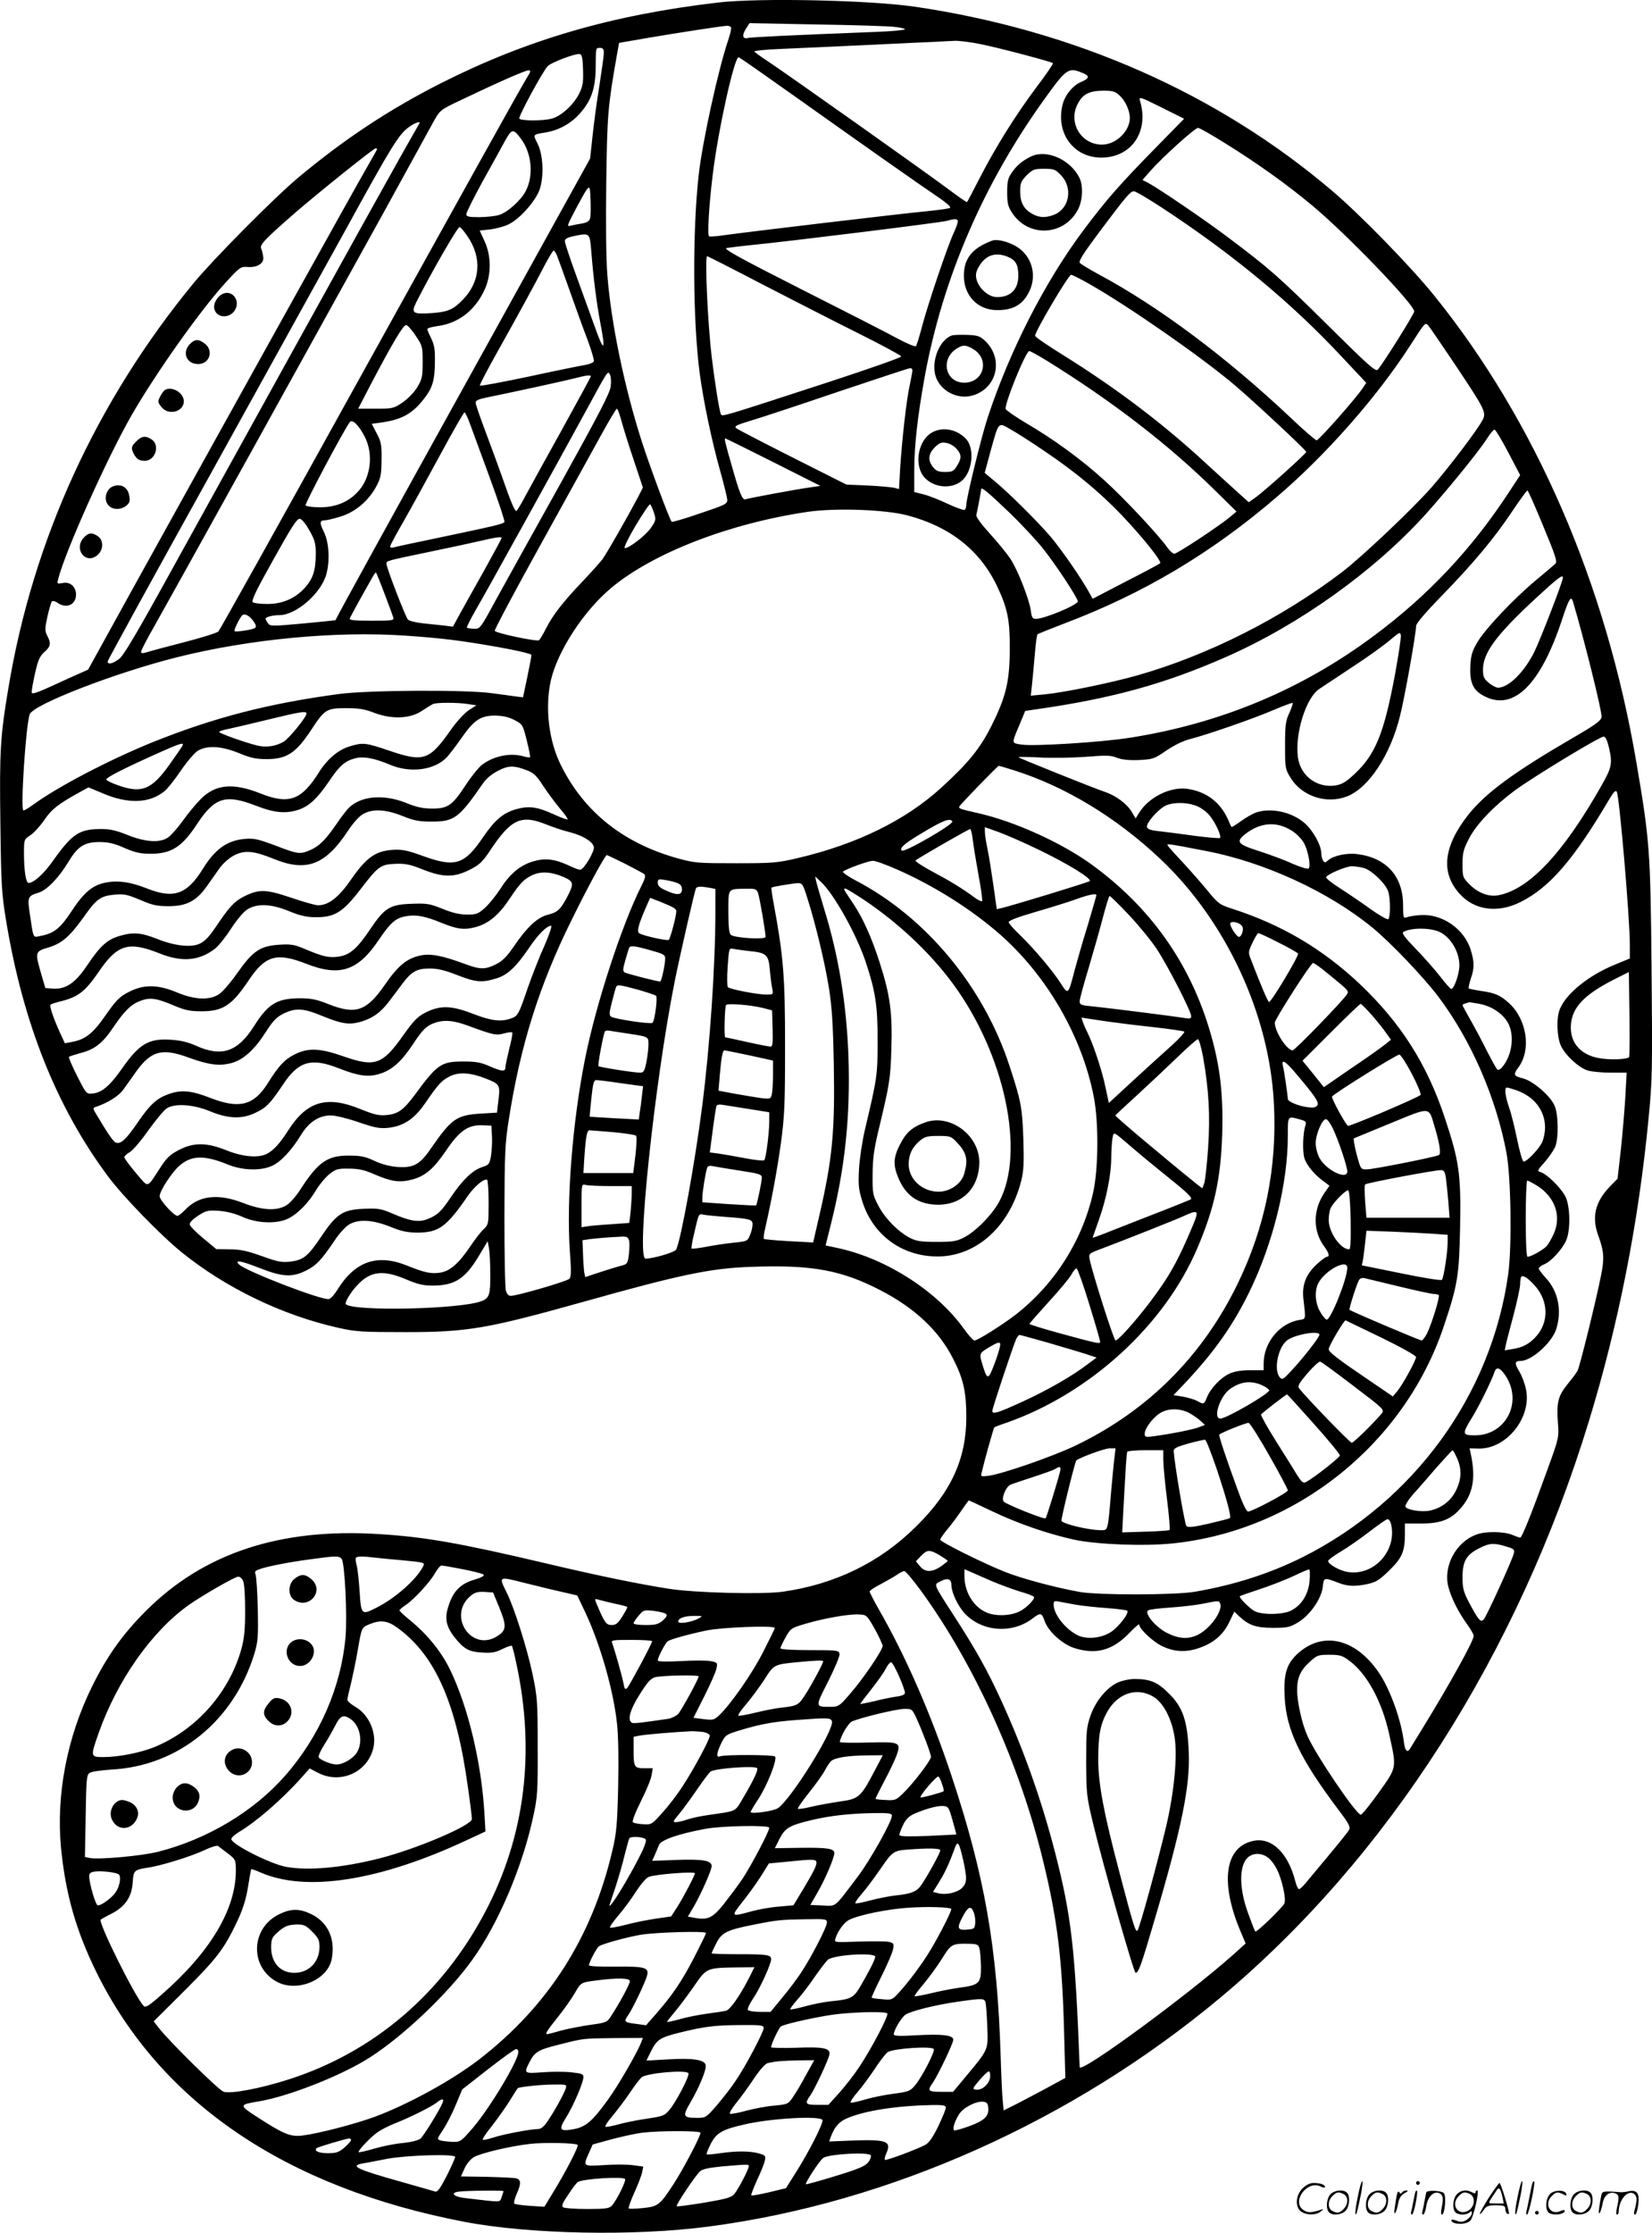 <svg version="1.0" xmlns="http://www.w3.org/2000/svg"
  viewBox="0 0 888.836 1200.509"
 preserveAspectRatio="xMidYMid meet">
<g transform="translate(-0.102,1200.754) scale(0.1,-0.1)"
fill="#000000" stroke="none">
<path d="M3865 11994 c-573 -67 -1028 -200 -1490 -433 -282 -143 -522 -302
-770 -509 -128 -107 -455 -437 -561 -565 -525 -638 -866 -1383 -998 -2180 -44
-261 -48 -340 -43 -727 4 -334 7 -378 31 -524 91 -550 271 -1002 550 -1376 80
-107 283 -316 396 -407 238 -192 542 -338 842 -405 93 -21 128 -23 363 -23
331 0 437 18 955 163 524 147 686 181 905 188 326 12 486 -18 697 -128 184
-96 313 -218 388 -368 55 -108 70 -177 70 -312 0 -224 -81 -402 -270 -588
-194 -193 -436 -311 -719 -351 -109 -15 -471 -6 -611 16 -160 25 -376 69 -659
136 -467 110 -655 143 -901 158 -531 34 -943 -102 -1254 -413 -126 -126 -210
-244 -292 -411 -133 -272 -191 -577 -165 -860 24 -248 80 -446 190 -670 346
-703 1020 -1160 1982 -1344 350 -67 915 -78 1314 -25 971 127 1958 568 2750
1229 901 751 1602 1847 1986 3105 158 517 266 1063 320 1625 20 205 21 259 16
805 -6 636 -10 688 -82 1110 -163 959 -542 1833 -1088 2509 -125 155 -400 437
-548 562 -616 524 -1385 863 -2242 990 -246 36 -839 49 -1062 23z m948 -131
c31 -3 57 -9 57 -13 0 -4 -71 -11 -157 -14 -462 -18 -670 -28 -690 -33 -28 -6
-31 16 -6 54 l17 26 361 -7 c198 -3 386 -9 418 -13z m-879 -2 c3 -5 -3 -33
-13 -63 -54 -157 -141 -552 -161 -733 -34 -307 -31 -780 5 -1060 20 -151 65
-367 111 -530 20 -71 37 -141 38 -154 1 -23 -10 -28 -147 -74 -81 -28 -149
-48 -152 -45 -11 11 -117 295 -161 432 -94 293 -165 637 -185 893 -7 87 -9
284 -6 501 5 361 8 405 57 683 l12 66 156 27 c159 27 393 63 424 65 9 0 19 -3
22 -8z m1344 -91 c108 -22 379 -94 388 -102 3 -3 -37 -62 -89 -130 -112 -150
-218 -319 -305 -488 -35 -69 -66 -127 -68 -129 -2 -2 -45 28 -96 66 -121 91
-893 637 -980 694 -37 24 -68 47 -68 50 0 4 60 10 133 13 72 3 281 13 462 21
182 9 355 17 385 18 30 2 74 4 98 5 24 1 87 -7 140 -18z m-2028 -46 c0 -14
-11 -93 -24 -177 -14 -84 -30 -206 -37 -272 l-13 -120 -606 -1095 c-480 -866
-739 -1336 -764 -1387 -1 -1 -80 -9 -176 -18 -165 -15 -175 -15 -187 1 -7 10
-13 21 -13 25 0 9 38 19 75 19 89 1 221 115 251 217 21 74 16 174 -13 232 -24
48 -22 61 7 61 10 0 47 9 83 20 79 24 150 84 192 161 25 47 28 63 29 144 1 80
-2 97 -26 142 l-27 52 47 6 c113 16 169 46 230 123 50 62 62 103 63 201 1 70
-3 95 -20 129 -11 23 -21 45 -21 50 0 5 24 12 53 16 113 14 204 84 255 195 37
79 37 183 0 262 l-26 57 57 6 c31 4 75 16 98 27 61 29 147 127 168 189 24 72
18 190 -13 248 -24 47 -25 46 43 57 72 12 134 46 183 99 64 71 87 136 88 251
1 110 0 105 24 105 15 0 20 -7 20 -26z m-112 -91 c2 -71 -1 -89 -22 -131 -30
-59 -95 -118 -145 -132 -46 -13 -168 -13 -176 0 -6 10 126 254 153 282 19 20
149 69 172 65 12 -2 16 -21 18 -84z m1150 -151 c318 -226 660 -467 770 -541
35 -24 60 -46 55 -51 -4 -4 -64 -12 -133 -19 -120 -11 -955 -110 -1090 -129
-36 -6 -69 -7 -74 -5 -10 7 0 173 20 333 30 245 116 630 139 630 4 0 144 -98
313 -218z m-1453 106 c-49 -82 -288 -512 -965 -1733 -374 -676 -687 -1236
-694 -1243 -7 -7 -89 -33 -182 -57 -93 -24 -184 -48 -201 -54 -25 -7 -33 -7
-33 2 0 7 32 69 71 137 82 144 891 1604 1237 2230 128 234 249 452 267 486 34
60 35 61 147 114 205 98 343 158 361 159 16 1 15 -4 -8 -41z m2991 27 c40 -16
37 -29 -10 -49 -41 -17 -82 -66 -96 -114 -43 -155 54 -292 207 -292 163 1 258
141 207 308 -6 21 4 18 116 -38 l122 -61 -154 -157 c-197 -201 -263 -277 -385
-439 -207 -276 -397 -645 -517 -1008 -32 -94 -116 -437 -116 -471 0 -12 -4
-25 -9 -28 -5 -3 -46 12 -92 33 -46 22 -105 45 -131 51 l-48 12 0 118 c0 129
18 291 56 500 97 533 319 1046 652 1505 111 154 123 162 198 130z m198 -120
c32 -29 56 -83 56 -122 -1 -72 -75 -143 -150 -143 -112 0 -183 117 -131 218
27 53 61 71 137 72 52 0 65 -4 88 -25z m-3767 -152 c-142 -248 -238 -421
-1320 -2378 -206 -374 -272 -485 -297 -502 -35 -25 -60 -30 -60 -12 0 5 240
443 534 972 293 529 631 1140 751 1357 242 441 281 503 333 542 35 26 69 37
59 21z m4341 -109 c172 -107 331 -221 464 -332 187 -156 548 -531 548 -569 0
-14 -169 -283 -196 -313 -12 -12 -50 22 -271 241 -263 260 -312 303 -533 469
-123 93 -366 258 -429 293 l-33 17 42 48 c63 72 240 232 257 232 8 0 76 -39
151 -86z m-3793 26 c57 -77 68 -196 25 -279 -26 -51 -100 -117 -146 -130 -22
-6 -69 -11 -106 -11 -56 0 -68 3 -68 16 0 9 39 87 86 173 48 86 102 184 121
219 38 69 45 70 88 12z m-775 -54 c0 -2 -21 -40 -46 -83 -45 -75 -781 -1400
-1275 -2292 l-234 -424 -45 -20 c-25 -11 -92 -41 -150 -68 -74 -34 -106 -45
-108 -36 -2 8 6 53 17 102 16 72 25 93 50 116 35 31 38 47 16 89 -13 25 -13
37 1 102 9 40 20 77 24 82 5 4 19 1 31 -8 48 -33 99 -10 99 45 0 42 -32 70
-71 62 -31 -6 -32 -5 -25 21 37 147 263 651 395 881 135 234 379 577 514 722
68 74 74 78 111 75 53 -4 90 21 83 56 -2 15 -7 35 -11 44 -9 19 23 52 179 188
127 110 426 350 437 350 4 0 8 -2 8 -4z m1146 -372 c-4 -15 -16 -23 -43 -28
-21 -3 -49 -9 -62 -12 -22 -6 -19 0 29 92 76 141 75 140 78 48 2 -43 1 -88 -2
-100z m3075 58 c387 -254 702 -515 977 -811 l124 -132 -19 -28 c-31 -49 -236
-281 -248 -281 -6 0 -68 53 -136 118 -349 329 -713 601 -1036 774 -50 27 -96
55 -102 62 -8 9 18 50 104 165 147 196 167 219 186 220 9 1 76 -39 150 -87z
m-1097 -70 c3 -5 -6 -33 -20 -63 -34 -71 -145 -400 -174 -514 -13 -49 -27 -94
-31 -99 -4 -4 -51 15 -104 44 -53 29 -286 148 -518 265 -328 166 -416 215
-397 219 14 2 75 10 135 16 203 20 1020 121 1050 130 40 11 53 12 59 2z
m-2637 -86 c78 -115 69 -242 -25 -339 -52 -54 -81 -67 -170 -73 -100 -7 -110
0 -82 57 78 155 224 409 234 406 6 -2 26 -25 43 -51z m665 -76 c12 -152 29
-283 49 -389 30 -154 20 -161 -30 -20 -25 68 -71 196 -103 284 -32 88 -58 167
-58 176 0 12 14 20 48 27 86 18 86 18 94 -78z m-184 -27 c6 -16 37 -100 68
-188 31 -88 74 -207 96 -264 21 -57 37 -110 34 -116 -2 -7 -24 -16 -48 -20
-24 -4 -159 -31 -301 -62 -142 -30 -261 -52 -264 -49 -3 3 40 85 95 183 111
198 200 361 257 471 21 39 41 72 45 72 4 0 12 -12 18 -27z m1110 -157 c163
-84 397 -204 520 -265 122 -61 222 -115 222 -120 0 -6 -172 -66 -382 -135
-592 -193 -580 -189 -588 -176 -8 13 -32 163 -50 310 -21 178 -38 540 -24 540
3 0 139 -69 302 -154z m1757 3 c212 -121 598 -389 780 -543 98 -83 383 -348
384 -358 1 -8 -224 -211 -274 -246 l-35 -25 -49 44 c-27 24 -107 97 -178 162
-232 215 -483 405 -770 584 -84 52 -153 99 -153 105 0 24 180 328 194 328 6 0
52 -23 101 -51z m1967 -435 c162 -243 168 -255 144 -298 -30 -55 -181 -254
-272 -358 -106 -120 -378 -377 -483 -457 -328 -249 -719 -446 -1101 -555 -146
-41 -394 -92 -499 -102 l-74 -7 7 64 c4 35 10 108 15 162 4 53 11 100 14 104
4 3 68 29 144 58 426 161 791 378 1143 680 266 227 540 538 719 816 80 124 80
124 96 107 7 -7 73 -104 147 -214z m-5595 159 c37 -54 38 -60 38 -143 0 -79
-3 -91 -30 -136 -17 -28 -52 -63 -79 -81 -46 -31 -53 -33 -143 -33 l-95 0 69
133 c112 213 173 317 189 317 7 0 31 -26 51 -57z m3395 -134 c355 -220 655
-451 907 -699 l115 -113 -35 -29 c-57 -48 -284 -198 -300 -198 -7 0 -24 15
-36 32 -46 66 -231 264 -338 361 -123 112 -270 220 -424 310 -57 34 -106 68
-109 75 -9 24 108 312 127 312 5 0 47 -23 93 -51z m-722 -53 c0 -8 -7 -43 -14
-78 -17 -72 -42 -293 -52 -451 l-6 -109 -27 7 c-14 3 -78 9 -141 12 l-115 5
-286 144 c-157 79 -293 150 -304 157 -16 13 -8 17 76 43 52 15 263 85 469 155
206 69 381 127 388 127 6 1 12 -4 12 -12z m-1623 -85 c-4 -36 -60 -144 -269
-521 -146 -261 -303 -545 -350 -630 -83 -153 -85 -155 -117 -153 -18 0 -35 3
-38 6 -2 3 20 47 50 99 50 85 446 801 597 1078 112 206 111 205 122 185 6 -9
8 -38 5 -64z m-107 53 c0 -3 -69 -130 -153 -282 -85 -153 -174 -314 -198 -359
-24 -46 -47 -83 -50 -83 -9 0 -28 44 -79 190 -26 74 -69 189 -94 256 -25 67
-46 128 -46 137 0 11 17 19 58 27 143 29 432 92 477 104 57 15 85 19 85 10z
m165 -241 c10 -38 40 -133 67 -213 l48 -144 -26 -51 c-61 -115 -168 -302 -192
-335 -15 -19 -63 -73 -108 -120 -104 -109 -159 -180 -195 -251 -16 -32 -33
-60 -38 -64 -14 -8 -233 38 -238 51 -2 6 108 213 245 460 136 247 284 513 327
592 43 78 81 142 85 142 4 0 15 -30 25 -67z m-817 -10 c12 -32 60 -163 107
-291 47 -128 83 -236 80 -241 -6 -11 -51 -21 -360 -86 -121 -25 -228 -48 -237
-51 -10 -3 -18 -1 -18 5 0 6 34 69 75 140 41 72 129 232 196 356 67 124 125
225 129 225 4 0 17 -26 28 -57z m-563 -77 c45 -90 31 -212 -32 -285 -51 -60
-122 -91 -209 -91 -40 0 -76 5 -79 10 -5 9 207 407 238 448 14 18 50 -18 82
-82z m3660 -77 c162 -109 293 -218 410 -340 116 -122 218 -250 208 -260 -4 -4
-88 -49 -186 -99 l-177 -92 -18 32 c-38 71 -146 227 -206 299 -68 80 -228 240
-309 306 l-48 40 31 115 c46 164 40 158 108 119 31 -17 116 -71 187 -120z
m2492 -6 l63 -120 -61 -93 c-200 -305 -432 -552 -722 -768 -390 -292 -832
-476 -1322 -552 -156 -24 -511 -46 -578 -36 -55 9 -55 2 -9 111 l29 70 54 8
c410 58 697 137 1026 282 396 174 798 462 1074 767 122 136 292 345 333 411
16 26 34 46 39 44 6 -2 39 -57 74 -124z m-3956 -50 l254 -128 -55 -8 c-73 -10
-332 -58 -347 -64 -17 -7 -32 28 -74 177 -39 136 -42 150 -35 150 2 0 118 -57
257 -127z m1264 -265 c70 -67 155 -158 190 -203 72 -91 185 -264 185 -281 0
-19 -180 -94 -225 -94 -19 0 -23 7 -28 45 -9 63 -71 220 -111 280 -19 28 -68
88 -110 134 -48 53 -75 90 -72 100 4 14 26 130 26 138 0 15 36 -15 145 -119z
m2879 -79 c67 -161 77 -192 65 -203 -8 -7 -54 -47 -104 -88 -121 -101 -272
-261 -315 -333 -29 -50 -35 -70 -38 -129 -4 -91 15 -132 78 -163 156 -79 301
65 416 415 36 110 48 129 58 95 60 -201 157 -592 154 -620 -2 -20 -32 -42
-158 -115 -318 -185 -465 -294 -558 -410 -135 -171 -151 -312 -48 -426 80 -89
204 -106 327 -45 158 79 287 228 482 559 22 36 31 44 37 34 14 -27 70 -677 70
-821 l0 -75 -80 -33 c-140 -57 -261 -154 -296 -238 -20 -46 -17 -150 5 -198
24 -52 99 -121 147 -134 22 -6 77 -11 123 -11 l84 0 -7 -127 c-4 -71 -15 -199
-24 -285 l-18 -158 -41 -42 c-80 -83 -99 -164 -63 -263 31 -86 34 -122 15
-216 -28 -140 -114 -488 -126 -511 -6 -12 -31 -45 -55 -74 -50 -63 -59 -97
-51 -206 6 -77 6 -81 -54 -246 -87 -241 -139 -372 -149 -372 -4 0 -24 7 -43
15 -43 18 -141 20 -188 3 -113 -38 -185 -171 -155 -284 16 -60 52 -132 100
-199 20 -27 36 -56 36 -63 0 -27 -126 -254 -272 -492 -32 -52 -62 -101 -67
-109 -16 -31 -30 -21 -36 26 -14 117 -70 275 -128 366 -124 191 -302 238 -440
117 -64 -57 -81 -112 -74 -239 9 -177 84 -332 292 -608 54 -71 63 -89 54 -105
-5 -10 -56 -73 -112 -140 -56 -67 -112 -134 -125 -150 -13 -15 -27 -28 -32
-28 -5 0 -14 19 -20 43 -39 153 -129 239 -228 216 -150 -33 -177 -219 -70
-478 l31 -73 -63 -57 c-249 -222 -829 -647 -830 -608 -24 631 -44 810 -131
1149 -72 280 -169 556 -291 822 -73 160 -134 269 -248 446 -122 189 -116 176
-79 195 39 21 59 13 59 -22 1 -39 35 -112 73 -152 93 -98 254 -109 363 -26 43
33 50 32 65 -12 18 -55 94 -125 158 -146 118 -38 207 -14 297 79 30 31 54 52
54 47 0 -23 75 -94 125 -117 66 -32 134 -34 207 -6 73 27 122 71 153 136 l27
56 26 -25 c53 -49 91 -62 183 -62 78 0 90 3 135 30 65 40 124 126 132 190 5
52 6 52 87 21 48 -18 87 -20 156 -5 44 10 63 22 115 73 69 67 84 103 84 197
l0 55 83 0 c106 -1 163 20 216 81 67 75 83 162 56 290 l-7 33 48 -1 c151 -4
288 169 255 320 -6 29 -22 72 -36 95 -26 44 -25 56 7 56 60 0 171 100 193 174
30 99 9 201 -56 271 -21 23 -39 47 -39 52 0 6 13 16 30 23 37 15 97 81 118
129 24 56 21 186 -5 236 -24 46 -98 119 -132 130 -20 6 -20 9 20 53 23 26 48
63 57 82 20 48 18 179 -4 225 -25 54 -115 130 -168 144 -52 13 -55 20 -25 60
70 95 45 258 -52 346 -47 42 -74 54 -153 65 -32 5 -60 11 -63 13 -2 3 3 26 11
51 20 58 20 89 1 153 -34 116 -156 200 -275 190 -30 -2 -63 -8 -72 -12 -16 -6
-18 0 -18 66 0 154 -89 254 -245 274 -56 8 -130 -8 -158 -33 -16 -14 -19 -14
-27 -2 -6 8 -10 26 -10 40 0 43 -46 125 -91 163 -69 59 -179 83 -260 56 -19
-7 -56 -28 -82 -47 -26 -19 -49 -33 -50 -31 -2 2 -11 21 -20 43 -42 92 -118
148 -218 162 -92 13 -209 -46 -260 -130 l-18 -29 -22 37 c-25 42 -86 87 -144
106 -52 17 -457 179 -464 186 -3 3 46 2 109 -1 63 -4 175 -2 249 3 114 9 139
9 172 -5 27 -10 63 -14 118 -12 75 4 82 6 147 51 43 29 92 53 129 62 93 24
339 109 448 156 54 23 100 40 103 38 2 -3 -6 -27 -18 -54 -20 -42 -23 -66 -23
-175 0 -122 1 -127 30 -174 61 -99 192 -142 302 -100 118 45 235 223 287 435
26 104 86 442 86 482 0 13 51 73 138 162 173 178 283 310 379 454 41 61 78
112 82 112 4 0 42 -86 85 -191z m-4785 73 c12 -37 12 -42 -14 -80 -27 -42
-125 -117 -143 -111 -6 2 21 57 60 122 38 64 73 115 77 113 4 -3 13 -23 20
-44z m1362 -15 c230 -60 393 -188 485 -382 56 -118 69 -182 68 -340 -1 -174
-21 -255 -99 -411 -61 -121 -123 -198 -271 -333 -191 -174 -454 -303 -770
-377 -111 -26 -134 -28 -334 -28 -204 0 -220 1 -315 27 -289 81 -499 247 -624
496 -68 133 -89 315 -56 461 37 159 177 373 324 496 226 189 638 348 1061 410
150 21 410 12 531 -19z m-3215 -82 c29 -51 34 -70 34 -125 0 -88 -15 -134 -58
-182 -52 -58 -121 -88 -202 -88 -36 0 -71 4 -78 9 -11 6 14 59 110 230 99 178
127 221 142 219 12 -2 32 -27 52 -63z m1034 -40 c0 -3 -42 -81 -93 -173 -52
-92 -111 -198 -132 -236 l-37 -68 -47 6 c-25 3 -77 8 -114 12 -38 4 -74 13
-81 20 -13 13 -116 280 -116 301 0 15 -1 15 230 63 107 22 231 49 275 59 84
20 115 24 115 16z m-630 -300 c23 -60 44 -118 47 -127 5 -17 -5 -18 -117 -18
-96 0 -121 3 -117 13 3 7 28 53 55 102 28 50 58 103 67 119 9 16 17 27 19 25
2 -2 23 -53 46 -114z m6340 86 c0 -19 -122 -335 -155 -401 -55 -109 -138 -190
-194 -190 -11 0 -33 12 -50 26 -26 22 -31 33 -31 70 0 91 69 185 281 382 126
116 149 133 149 113z m-7043 -237 c13 -20 14 -27 4 -34 -15 -9 -102 -22 -108
-16 -5 4 23 63 39 83 13 16 42 1 65 -33z m6138 -292 c-59 -311 -104 -422 -217
-527 -46 -43 -67 -55 -103 -61 -100 -14 -188 53 -201 153 -16 129 44 319 115
366 20 13 101 67 181 120 80 52 170 117 200 143 51 43 55 45 58 25 2 -12 -13
-110 -33 -219z m-5325 218 c202 -14 298 -26 503 -62 101 -18 177 -36 177 -42
1 -6 -10 -60 -22 -119 l-23 -109 -40 5 c-22 3 -78 11 -125 17 -138 20 -668 17
-825 -4 -380 -51 -670 -126 -1000 -258 -232 -94 -509 -238 -644 -336 -24 -18
-48 -32 -54 -32 -17 0 13 462 34 517 20 53 462 224 794 307 392 98 854 141
1225 116z m339 -368 l45 -7 -42 -27 c-23 -16 -66 -62 -97 -107 -113 -161 -145
-172 -323 -112 -135 46 -147 47 -218 26 -62 -18 -121 -68 -165 -137 -95 -153
-163 -178 -316 -117 -148 59 -243 50 -322 -30 -26 -26 -68 -77 -96 -116 -27
-38 -63 -78 -78 -89 -43 -32 -123 -27 -220 12 -59 24 -94 32 -140 32 -120 0
-157 -25 -261 -171 -49 -70 -104 -119 -131 -119 -15 0 -25 67 -25 164 0 70 1
71 35 93 18 12 52 49 74 81 39 58 75 86 187 148 l51 28 79 -33 c136 -58 253
-53 333 15 15 13 54 62 85 108 32 47 72 94 90 106 51 31 127 27 223 -12 62
-26 92 -32 148 -32 110 0 159 32 245 164 67 102 79 110 182 110 70 0 101 -5
155 -26 94 -35 192 -31 255 12 24 16 50 32 58 36 19 9 132 9 189 0z m-869 -51
c0 -19 -92 -132 -122 -151 -42 -25 -95 -33 -143 -21 -69 17 -205 66 -205 73 0
4 26 12 58 18 31 7 127 29 212 50 164 40 200 46 200 31z m1119 -35 c44 -23 45
-25 66 -109 12 -48 20 -89 18 -91 -3 -2 -19 0 -36 5 -71 20 -160 2 -223 -46
-17 -13 -57 -62 -87 -108 -72 -110 -96 -127 -180 -127 -49 0 -84 7 -140 30
-120 48 -239 39 -306 -23 -13 -12 -45 -53 -71 -92 -58 -84 -93 -119 -142 -139
-53 -23 -65 -21 -185 25 -93 35 -116 40 -164 36 -95 -8 -160 -54 -226 -160
-85 -138 -157 -164 -300 -107 -93 37 -164 46 -233 30 -67 -16 -112 -56 -180
-161 -56 -84 -91 -111 -162 -124 -41 -8 -36 -20 -58 129 -12 79 -8 87 49 104
45 14 109 80 163 170 48 79 84 102 164 102 47 0 79 -7 135 -32 61 -26 86 -31
145 -31 108 1 165 38 244 158 96 146 154 164 319 100 101 -39 162 -44 232 -20
55 20 98 60 160 151 55 83 86 110 140 124 45 12 102 2 190 -35 109 -46 240
-28 305 42 14 15 49 61 77 101 68 98 104 122 182 122 43 -1 73 -8 104 -24z
m5887 -141 c22 -91 18 -112 -37 -209 -207 -366 -391 -561 -556 -592 -51 -10
-109 12 -154 57 -38 38 -39 41 -39 110 0 62 5 80 35 138 41 79 134 175 247
259 106 77 459 291 478 289 9 -1 19 -22 26 -52z m-7676 -2 c-6 -10 -37 -54
-68 -98 -94 -131 -146 -153 -264 -114 -40 13 -73 29 -75 35 -3 10 94 60 292
148 112 50 131 55 115 29z m1863 -130 c30 -12 49 -31 81 -82 24 -36 64 -90 89
-120 26 -30 45 -57 42 -59 -3 -3 -35 9 -72 26 -91 42 -137 48 -207 28 -69 -20
-113 -58 -176 -150 -101 -149 -150 -164 -326 -100 -83 30 -109 35 -160 32 -92
-6 -142 -41 -223 -158 -68 -98 -122 -140 -179 -140 -13 0 -78 18 -145 41 -138
46 -172 47 -256 5 -50 -26 -77 -55 -150 -164 -59 -87 -89 -104 -171 -99 -41 3
-94 16 -143 36 -86 34 -130 38 -203 16 -66 -19 -104 -54 -172 -155 -65 -98
-117 -133 -187 -128 l-40 3 -22 75 c-34 118 -34 122 38 143 72 21 117 60 192
166 67 95 89 111 163 118 52 5 70 1 139 -28 67 -29 92 -34 155 -34 96 1 148
28 205 109 22 31 54 76 70 99 17 23 50 52 75 65 57 30 107 25 215 -19 175 -71
276 -33 398 151 23 36 57 75 76 87 50 33 123 31 218 -7 62 -25 89 -30 157 -30
121 0 146 18 276 206 18 26 48 51 82 68 57 29 85 29 161 -1z m2616 2 c274 -87
547 -252 783 -474 355 -334 589 -837 613 -1316 18 -345 -47 -665 -195 -970
-189 -389 -483 -683 -872 -870 -121 -58 -389 -151 -465 -162 -45 -6 -46 -5
-40 18 16 68 64 240 68 242 2 2 33 14 69 26 447 158 847 524 1023 937 92 216
126 372 134 614 6 212 -11 362 -62 539 -108 377 -325 683 -646 914 -162 116
-413 229 -604 272 -96 22 -107 25 -103 35 3 10 207 220 213 220 2 0 40 -11 84
-25z m987 -194 c23 -10 53 -34 67 -53 30 -39 61 -107 52 -116 -3 -3 -63 2
-133 11 -70 10 -156 21 -192 25 -49 5 -66 11 -68 24 -4 19 51 84 93 110 40 24
127 24 181 -1z m-3507 -96 c35 -14 90 -33 124 -41 72 -18 125 -50 133 -79 6
-23 -53 -123 -73 -124 -6 -1 -35 10 -64 24 -77 35 -127 40 -193 20 -70 -22
-123 -68 -174 -148 -22 -34 -58 -79 -81 -100 -37 -33 -46 -37 -97 -37 -39 0
-79 9 -132 31 -70 28 -85 30 -168 27 -115 -4 -144 -22 -220 -135 -71 -106
-110 -140 -171 -149 -52 -8 -84 0 -182 41 -56 24 -75 27 -137 23 -103 -7 -141
-32 -224 -149 -36 -52 -81 -104 -99 -116 -51 -35 -132 -32 -229 9 -104 43
-178 43 -258 2 -49 -25 -67 -43 -124 -124 -69 -100 -110 -132 -183 -145 l-37
-7 -29 63 c-35 78 -55 139 -48 145 3 3 31 12 64 20 87 23 124 53 195 156 100
148 161 166 328 99 120 -48 212 -40 297 25 19 14 58 63 87 108 32 49 68 92 88
104 53 33 129 30 225 -10 59 -24 94 -32 143 -32 101 -1 146 27 239 148 97 127
110 136 191 139 53 2 80 -4 147 -31 109 -43 168 -43 251 -1 52 26 68 41 109
102 113 171 168 196 302 142z m2186 16 c9 -15 -260 -170 -272 -157 -14 13 12
36 98 88 124 75 161 89 174 69z m1825 -49 c25 -15 54 -45 66 -66 23 -41 39
-125 26 -138 -5 -5 -44 7 -88 26 -43 20 -125 50 -181 68 -116 37 -125 50 -68
94 80 60 164 66 245 16z m-1363 -102 c160 -77 290 -157 277 -170 -8 -7 -404
-128 -474 -145 l-26 -6 -18 128 c-10 70 -24 159 -32 196 -8 38 -14 79 -14 92
l0 25 73 -26 c39 -14 136 -56 214 -94z m-352 53 c3 -32 18 -118 31 -192 14
-73 22 -136 19 -139 -3 -3 -20 5 -38 18 -66 49 -133 90 -229 141 -54 29 -95
56 -91 60 11 11 286 169 294 169 4 0 10 -26 14 -57z m1250 -60 c317 -60 663
-219 900 -413 98 -80 278 -269 356 -373 176 -234 309 -541 365 -836 25 -132
30 -504 10 -653 -91 -651 -505 -1220 -1106 -1523 -175 -87 -365 -149 -580
-186 -103 -18 -520 -19 -620 -1 -133 24 -313 72 -405 109 -115 46 -345 160
-345 172 0 5 16 29 36 53 20 23 54 69 76 101 21 31 40 57 42 57 2 0 59 -27
127 -59 138 -66 296 -120 439 -152 122 -26 375 -36 532 -20 664 69 1247 536
1458 1170 74 220 82 270 87 536 5 278 -5 350 -82 581 -96 290 -237 511 -458
721 -201 189 -419 318 -685 404 -69 22 -76 27 -135 99 -34 41 -91 106 -127
145 -36 38 -72 78 -80 88 -16 21 -28 23 195 -20z m-3122 -69 c50 -26 97 -51
104 -56 9 -8 6 -23 -16 -66 -104 -207 -243 -632 -301 -922 -68 -336 -102 -762
-83 -1040 8 -103 7 -138 -2 -148 -13 -14 -281 -92 -316 -92 -12 0 -21 10 -26
28 -5 15 -8 196 -8 402 1 338 3 389 24 520 61 393 163 719 337 1070 88 179
181 350 190 350 2 0 46 -21 97 -46z m1461 -30 c203 -89 401 -214 558 -351 253
-223 441 -549 504 -873 27 -138 25 -391 -4 -517 -59 -260 -209 -494 -420 -657
-74 -56 -201 -136 -218 -136 -7 0 -32 28 -57 63 -144 201 -412 374 -669 432
l-75 16 28 112 c77 306 106 584 95 907 -11 284 -53 540 -132 795 -20 66 -39
131 -42 145 l-5 25 32 -30 c70 -66 191 -282 241 -433 52 -158 63 -231 63 -422
0 -184 -3 -201 -68 -475 -14 -60 -29 -156 -32 -211 -5 -86 -2 -112 16 -171 52
-172 194 -287 372 -300 224 -18 419 146 485 407 13 53 15 95 11 225 -6 168
-12 201 -74 390 -139 427 -450 802 -831 1000 -40 21 -69 42 -65 46 13 13 136
58 160 58 13 1 70 -20 127 -45z m2516 6 c40 -11 114 -81 129 -123 14 -36 14
-144 1 -152 -6 -3 -47 21 -93 53 -45 33 -119 83 -164 112 -46 29 -80 56 -77
62 11 17 108 58 139 58 17 0 46 -5 65 -10z m-4304 -49 c50 -23 53 -34 23 -94
-40 -78 -56 -94 -107 -107 -58 -13 -115 -66 -189 -175 -35 -51 -60 -76 -93
-92 -55 -28 -85 -29 -158 -2 -129 48 -193 61 -249 49 -73 -16 -119 -53 -191
-157 -99 -143 -157 -163 -305 -104 -63 25 -92 31 -155 31 -121 -1 -169 -30
-245 -151 -88 -138 -174 -167 -314 -103 -40 18 -82 28 -133 31 -119 8 -170
-22 -264 -157 -64 -91 -108 -128 -157 -132 -34 -3 -34 -2 -83 94 -27 54 -47
100 -44 103 3 3 32 12 64 21 74 19 117 52 174 137 61 90 96 124 146 143 52 20
87 15 183 -26 57 -24 84 -30 146 -30 115 0 163 31 253 165 91 136 151 153 312
90 179 -70 277 -38 389 129 64 94 90 117 146 127 54 10 103 1 190 -35 89 -36
125 -40 190 -22 67 20 121 65 178 151 56 84 76 105 122 127 47 22 104 18 171
-11z m608 -31 c19 -7 26 -17 26 -35 0 -31 -27 -33 -87 -5 -32 14 -43 25 -43
41 0 20 4 21 39 15 22 -3 51 -10 65 -16z m701 -82 c44 -138 94 -346 116 -483
16 -100 22 -193 26 -403 7 -367 -7 -517 -79 -826 l-32 -139 -130 7 c-72 4
-133 10 -135 12 -3 3 0 28 7 57 35 154 65 316 85 461 19 142 22 203 22 521 0
374 -9 481 -61 763 -9 46 -14 85 -12 87 5 5 110 22 140 24 25 1 29 -4 53 -81z
m-526 56 l31 -6 0 -122 c0 -289 -29 -719 -71 -1046 -38 -299 -115 -723 -140
-771 -7 -15 -124 -49 -165 -49 -51 0 48 941 157 1490 27 134 108 491 115 502
6 10 30 10 73 2z m260 -27 c9 -22 41 -211 41 -237 0 -16 -166 -6 -187 11 -9 8
-13 43 -13 124 0 129 -5 122 93 124 51 1 58 -1 66 -22z m568 -36 c187 -125
358 -286 479 -450 280 -378 393 -907 252 -1173 -37 -70 -127 -162 -190 -194
-41 -21 -62 -24 -148 -24 -83 0 -108 4 -142 21 -63 32 -137 107 -171 174 -30
56 -32 67 -31 165 0 79 7 134 27 220 65 271 69 293 74 460 6 193 -7 288 -63
462 -44 137 -90 238 -141 315 -53 79 -56 83 -44 83 5 0 49 -27 98 -59z m1253
23 c0 -3 -20 -72 -44 -153 -25 -80 -57 -191 -72 -246 -36 -139 -35 -138 -77
-73 -43 67 -142 184 -218 258 -32 30 -59 61 -61 68 -2 9 44 27 147 57 83 24
182 55 220 69 70 25 105 31 105 20z m174 -105 c53 -56 120 -138 150 -183 59
-89 186 -336 186 -362 0 -14 -7 -15 -37 -10 -61 10 -411 54 -490 62 -66 6 -73
9 -73 28 0 11 22 93 49 181 26 88 61 211 77 273 16 61 32 112 35 112 4 0 50
-45 103 -101z m-2453 40 c11 -5 19 -14 19 -20 0 -27 -33 -150 -41 -155 -11 -6
-136 22 -158 35 -15 10 -6 44 35 139 l23 52 52 -20 c29 -12 60 -25 70 -31z
m3054 -92 c13 -10 16 -21 11 -40 -3 -15 -12 -27 -19 -27 -12 0 -47 53 -47 71
0 14 34 11 55 -4z m-3745 -115 c-27 -59 -66 -160 -89 -225 -50 -147 -54 -153
-92 -166 -54 -19 -106 -12 -202 25 -116 45 -175 47 -253 9 -46 -23 -64 -41
-124 -125 -111 -157 -151 -171 -316 -114 -134 47 -195 49 -270 11 -53 -27 -84
-61 -143 -155 -75 -119 -153 -138 -308 -78 -102 40 -156 45 -224 21 -65 -23
-100 -55 -168 -154 -62 -91 -91 -117 -117 -107 -13 5 -41 45 -103 149 -21 35
-22 37 -4 43 63 21 122 58 146 91 15 21 48 66 72 101 80 110 139 126 284 72
108 -39 165 -46 232 -27 62 18 123 75 181 167 42 65 61 84 111 105 55 23 98
19 189 -19 110 -45 148 -50 211 -32 64 19 107 50 152 110 19 25 51 67 70 93
50 67 79 83 148 83 42 0 81 -9 147 -35 100 -39 133 -42 209 -19 62 18 108 61
180 167 48 71 93 116 117 117 7 0 -10 -48 -36 -108z m4820 73 c58 -30 102
-105 103 -176 1 -45 -28 -129 -44 -129 -4 0 -31 30 -60 68 -29 37 -88 104
-131 148 -57 59 -76 84 -67 90 41 25 150 24 199 -1z m-871 -55 c55 -27 102
-54 106 -60 6 -10 -143 -260 -156 -260 -6 0 -44 89 -97 227 -16 40 -15 43 8
92 13 28 27 51 32 51 5 0 53 -22 107 -50z m-3378 -42 c69 -19 79 -24 79 -44 0
-31 -20 -124 -27 -124 -16 0 -180 42 -191 49 -11 7 -10 19 4 67 9 32 18 62 21
67 7 11 30 9 114 -15z m529 -4 c95 -9 106 -19 113 -101 3 -37 9 -83 13 -100 6
-33 6 -33 -34 -33 -46 0 -193 28 -205 40 -4 4 -5 53 -1 109 7 97 8 102 28 97
12 -2 50 -8 86 -12z m3084 -96 c22 -18 65 -52 93 -76 49 -41 52 -46 39 -64
-31 -43 -278 -298 -290 -298 -31 0 -96 100 -96 149 0 18 194 321 206 321 3 0
25 -14 48 -32z m1652 -475 c-10 -10 -82 -15 -140 -8 -114 12 -180 81 -173 182
7 94 71 162 232 244 l80 40 3 -227 c1 -125 1 -229 -2 -231z m-5332 363 c49
-14 93 -29 97 -33 9 -9 -7 -133 -19 -145 -9 -9 -203 20 -223 33 -11 7 -11 20
5 81 10 40 20 76 23 81 7 11 21 9 117 -17z m4527 -76 c63 -12 121 -49 151 -98
40 -65 26 -181 -30 -244 -8 -10 -19 -15 -24 -12 -5 3 -29 47 -55 97 -25 51
-65 126 -89 168 -24 42 -44 79 -44 82 0 3 8 8 18 10 9 3 18 5 18 6 1 0 25 -4
55 -9z m-3856 -22 l50 -13 3 -97 c2 -78 0 -98 -11 -98 -8 0 -65 11 -127 25
-62 14 -115 25 -117 25 -7 0 -3 167 5 174 9 10 132 0 197 -16z m3274 -35 c28
-32 63 -75 78 -97 l28 -39 -35 -28 c-19 -15 -100 -73 -181 -127 l-145 -100
-57 71 -58 71 153 153 c84 84 156 153 160 153 3 0 29 -26 57 -57z m-1174 -68
c88 -10 163 -21 168 -24 4 -4 -28 -39 -70 -77 -43 -38 -136 -123 -207 -188
l-129 -119 -18 84 c-17 86 -67 236 -99 299 -10 19 -20 44 -24 56 l-6 20 112
-17 c62 -9 185 -25 273 -34z m-3690 9 c141 -52 155 -55 198 -43 21 6 41 8 44
5 3 -3 -4 -43 -16 -88 -11 -46 -21 -91 -21 -101 0 -23 -19 -21 -86 8 -45 20
-73 25 -136 25 -123 0 -142 -12 -265 -179 -61 -82 -90 -103 -152 -109 -42 -4
-66 2 -143 33 -180 73 -286 41 -386 -115 -43 -68 -79 -108 -114 -126 -46 -24
-129 -17 -215 17 -108 44 -178 45 -258 4 -48 -25 -67 -42 -101 -95 -76 -116
-61 -112 -132 -29 -34 40 -62 78 -62 84 0 6 13 19 30 28 16 10 62 63 100 118
39 54 83 107 98 117 44 28 142 22 234 -16 97 -40 170 -43 243 -8 59 28 79 48
148 151 84 127 152 147 302 88 104 -41 157 -48 217 -30 69 21 119 66 183 163
45 68 65 89 98 105 57 25 109 23 192 -7z m865 -44 c112 -17 110 -16 110 -59 0
-21 -5 -63 -11 -94 -10 -49 -15 -57 -34 -57 -34 0 -217 29 -224 35 -5 6 26
171 35 187 3 4 15 6 27 3 12 -2 56 -9 97 -15z m3094 -125 c31 -177 39 -314 27
-491 -6 -90 -16 -175 -21 -190 l-10 -26 -30 23 c-187 151 -440 364 -438 369 2
3 55 53 118 110 63 58 160 149 215 202 55 54 105 97 111 98 6 0 18 -43 28 -95z
m-2441 8 l127 -28 0 -80 c0 -44 -3 -91 -7 -104 -5 -22 -10 -23 -55 -18 -27 4
-90 14 -140 23 l-91 17 7 86 c8 94 15 131 25 131 3 0 63 -12 134 -27z m3565
-101 c30 -57 50 -107 46 -112 -17 -16 -385 -172 -391 -166 -20 20 -91 152 -85
158 26 26 350 227 362 225 8 -1 39 -49 68 -105z m-631 11 c110 -129 134 -164
121 -180 -9 -11 -23 -13 -57 -8 -47 7 -101 30 -101 43 -1 23 -20 155 -26 176
-10 41 10 31 63 -31z m-4354 -34 c77 -30 80 -35 70 -115 l-8 -69 -85 -5 c-132
-8 -159 -27 -268 -184 -61 -90 -95 -109 -182 -103 -43 3 -86 15 -125 33 -49
23 -74 28 -135 28 -118 1 -168 -35 -264 -184 -23 -36 -56 -73 -75 -84 -53 -31
-130 -26 -231 13 -136 53 -241 41 -314 -38 -17 -17 -34 -31 -40 -31 -19 0 -96
84 -96 106 0 28 68 132 109 166 64 54 133 55 258 4 78 -32 177 -35 238 -7 47
21 105 84 155 165 42 70 97 106 161 106 24 0 90 -16 148 -36 87 -30 114 -35
158 -31 86 9 144 48 204 136 70 102 87 120 134 143 47 22 109 18 188 -13z
m730 -26 l118 -16 -6 -51 c-3 -28 -8 -68 -12 -90 l-5 -38 -132 7 c-72 4 -132
8 -132 8 -1 1 3 46 9 100 8 78 13 97 26 97 9 0 69 -7 134 -17z m4818 -38 c95
-34 153 -109 153 -200 0 -28 -8 -64 -17 -82 -22 -41 -85 -105 -99 -101 -6 2
-21 55 -34 118 -13 63 -32 142 -44 174 -21 62 -26 106 -11 106 5 0 28 -7 52
-15z m-4133 -100 l112 -18 0 -51 c-1 -67 -18 -198 -27 -207 -5 -4 -51 1 -103
11 -52 10 -116 21 -143 25 l-47 6 5 37 c19 149 28 208 32 215 3 5 17 7 32 4
14 -2 77 -12 139 -22z m3693 -100 c26 -87 34 -141 22 -148 -16 -10 -353 -77
-388 -77 -33 0 -33 0 -55 82 -12 45 -18 84 -14 85 5 2 95 39 199 82 218 89
202 91 236 -24z m-728 44 c34 -9 38 -13 32 -32 -14 -40 -17 -140 -6 -176 11
-38 56 -92 106 -127 l29 -22 -27 -39 c-63 -91 -63 -206 0 -289 24 -33 30 -54
13 -54 -6 0 -30 -18 -55 -41 -58 -54 -80 -111 -71 -187 13 -114 14 -106 -24
-112 -106 -19 -190 -122 -190 -234 l0 -36 -72 0 c-49 0 -86 -6 -113 -19 -46
-21 -99 -76 -120 -126 -16 -40 -17 -40 -53 -20 -15 8 -49 18 -77 23 l-50 8 61
64 c159 169 259 311 348 493 127 261 206 582 206 837 0 109 -2 107 63 89z
m180 -51 c31 -65 77 -204 77 -229 0 -48 -112 5 -149 71 -12 22 -21 56 -21 81
0 48 35 129 55 129 8 0 25 -24 38 -52z m-4525 -39 c2 -31 -1 -78 -5 -105 -8
-46 -11 -50 -48 -62 -50 -16 -104 -67 -165 -157 -56 -83 -73 -99 -125 -121
-49 -20 -94 -14 -189 27 -65 28 -79 30 -158 27 -113 -5 -146 -27 -227 -147
-73 -109 -97 -128 -167 -137 -47 -5 -67 -2 -155 30 -79 28 -116 36 -172 36
l-72 1 -70 58 c-38 31 -71 65 -73 74 -2 11 14 27 45 48 44 28 53 30 113 26 41
-3 87 -15 125 -32 78 -36 188 -40 250 -8 51 27 106 83 147 152 18 30 50 68 71
85 35 28 46 31 105 30 50 0 83 -7 129 -27 101 -44 145 -50 214 -31 69 19 114
58 180 155 73 108 120 140 199 136 l45 -2 3 -56z m652 21 c63 -6 118 -14 123
-19 5 -5 3 -51 -3 -105 l-12 -96 -134 0 -134 0 5 83 c8 116 14 147 28 147 7 0
64 -5 127 -10z m2795 -85 c38 -33 128 -107 199 -164 101 -81 125 -106 113
-113 -9 -4 -109 -45 -224 -89 -114 -45 -229 -90 -255 -100 -27 -10 -48 -18
-48 -16 0 1 16 46 35 100 39 110 65 240 65 331 0 33 3 78 6 99 8 43 -2 47 109
-48z m-2112 -122 c105 -16 117 -20 117 -38 -1 -24 -26 -145 -31 -149 -2 -1
-68 2 -146 7 l-143 10 0 27 c0 27 17 134 26 159 3 9 14 12 32 8 15 -3 80 -14
145 -24z m3798 -43 c3 -25 9 -82 13 -127 l6 -83 -223 0 -224 0 -7 86 c-3 48
-4 90 0 93 7 8 383 79 409 77 16 -1 21 -10 26 -46z m-5151 -129 c0 -114 -1
-118 -26 -142 -15 -13 -48 -56 -74 -95 -61 -90 -107 -130 -159 -139 -50 -8
-84 -1 -181 38 -160 64 -279 23 -374 -131 -15 -24 -34 -46 -44 -49 -29 -12
-448 149 -485 186 -26 26 10 20 107 -18 127 -50 178 -53 254 -15 55 27 83 57
155 164 23 35 58 73 77 84 51 30 127 25 222 -13 59 -24 91 -31 145 -31 115 0
157 31 273 200 35 50 87 93 102 84 4 -3 8 -58 8 -123z m5643 90 c95 -61 130
-162 88 -257 -12 -26 -29 -57 -39 -67 -18 -20 -84 -57 -102 -57 -6 0 -10 70
-10 205 0 113 4 205 8 205 4 0 29 -13 55 -29z m-4985 -1 l112 0 0 -39 c0 -21
-3 -65 -6 -99 l-7 -60 -96 -7 c-53 -3 -111 -8 -128 -11 l-33 -5 0 117 c0 116
0 116 23 110 12 -3 73 -6 135 -6z m3980 -183 c2 -109 -1 -157 -8 -157 -46 0
-110 91 -110 158 0 24 5 53 11 65 17 33 82 98 94 94 6 -2 11 -64 13 -160z
m-847 -24 c-82 -196 -129 -280 -236 -421 -81 -106 -168 -202 -182 -202 -9 0
-125 364 -139 436 -6 31 -5 32 68 59 132 50 392 153 438 174 78 36 83 31 51
-46z m-2526 42 c143 -10 155 -14 155 -41 0 -14 -6 -40 -14 -58 -13 -32 -16
-33 -86 -40 -40 -4 -107 -14 -148 -22 -41 -8 -77 -12 -80 -10 -2 3 3 38 13 78
27 116 24 110 53 104 15 -3 63 -7 107 -11z m3813 -91 l82 -6 0 -38 c0 -55 -21
-193 -31 -204 -4 -5 -98 10 -219 35 l-212 43 6 28 c3 15 8 57 12 93 l7 65 136
-5 c75 -3 173 -8 219 -11z m-4323 -34 c4 -11 3 -45 0 -75 -7 -54 -8 -55 -49
-65 -22 -6 -74 -22 -113 -35 l-73 -24 -5 22 c-2 12 -6 57 -7 99 l-3 77 40 6
c41 5 103 10 167 13 29 2 38 -2 43 -18z m-746 -183 c1 -109 -5 -129 -46 -145
-108 -44 -691 -57 -731 -17 -8 8 25 64 62 103 70 75 138 83 261 31 64 -27 93
-34 145 -34 120 1 175 37 252 167 l43 72 7 -39 c4 -22 7 -84 7 -138z m4611 34
c0 -59 -91 -286 -112 -279 -7 3 -23 22 -35 44 -26 45 -30 112 -9 152 36 69
156 133 156 83z m-1388 -197 c32 -104 58 -194 58 -200 0 -14 -9 -12 -222 46
-87 24 -158 46 -158 49 0 3 47 56 103 118 57 62 112 128 123 148 10 19 23 34
28 32 5 -2 36 -88 68 -193z m2402 95 c68 -80 70 -190 4 -265 -37 -42 -72 -61
-128 -70 l-43 -7 6 29 c3 16 22 88 41 159 19 72 35 146 36 166 0 20 3 39 6 42
11 10 40 -10 78 -54z m-734 1 c91 -22 174 -40 186 -40 11 0 23 -3 26 -6 8 -7
-39 -158 -63 -206 -11 -21 -24 -38 -29 -38 -10 0 -381 157 -388 165 -4 4 35
128 50 158 6 11 16 15 31 12 12 -3 96 -23 187 -45z m-96 -275 c105 -51 185
-96 186 -104 0 -17 -75 -155 -104 -187 l-21 -25 -135 92 c-164 111 -210 147
-210 162 0 17 83 158 91 155 4 -2 90 -43 193 -93z m-334 16 c0 -13 -80 -117
-144 -186 -53 -58 -56 -59 -71 -41 -31 41 -8 156 39 195 38 32 176 57 176 32z
m-1467 -41 c78 -23 170 -50 205 -61 l63 -21 -43 -32 c-87 -67 -217 -141 -351
-203 -138 -63 -167 -72 -167 -52 0 15 117 365 130 390 6 10 13 19 16 19 3 0
69 -18 147 -40z m-259 -50 c-8 -28 -24 -72 -35 -98 -23 -53 -29 -49 -54 35
-16 53 -15 55 42 89 59 34 64 32 47 -26z m1910 -185 c166 -126 167 -127 150
-149 -45 -53 -150 -156 -160 -156 -10 0 -243 241 -282 291 -11 14 -4 26 44 83
32 37 63 65 69 62 7 -2 88 -61 179 -131z m819 53 c91 -141 0 -317 -165 -318
-71 0 -72 6 -16 97 37 60 105 198 121 246 10 28 31 20 60 -25z m-1301 -54 c15
-8 28 -18 28 -22 -1 -19 -231 -152 -263 -152 -42 0 -2 121 52 159 60 43 120
48 183 15z m267 -201 c78 -87 141 -164 141 -171 0 -11 -137 -119 -182 -143
-16 -8 -23 -2 -51 42 -17 29 -69 111 -114 183 -45 71 -79 134 -77 138 6 9 134
108 140 108 2 0 66 -71 143 -157z m-671 58 c20 -11 48 -30 61 -42 l25 -23 -31
-12 c-29 -12 -149 -36 -245 -49 -43 -6 -48 -4 -48 13 0 28 40 83 79 109 42 29
108 30 159 4z m433 -231 c55 -96 99 -180 99 -186 0 -12 -192 -114 -214 -114
-9 0 -32 49 -58 123 -59 160 -101 287 -97 291 14 12 147 65 158 63 7 -1 58
-81 112 -177z m-284 -70 c54 -162 80 -257 71 -265 -3 -3 -54 -16 -114 -30 -85
-19 -111 -22 -120 -12 -9 10 -64 335 -68 401 -1 16 13 23 79 42 44 12 85 21
90 20 6 -1 33 -72 62 -156z m-550 58 c-4 -29 -11 -107 -17 -173 -19 -226 -16
-215 -58 -215 -69 1 -207 35 -210 51 -2 13 73 318 80 324 19 16 151 64 177 65
l34 0 -6 -52z m263 -10 c0 -29 9 -125 20 -212 11 -88 17 -162 14 -165 -3 -3
-62 -7 -130 -9 l-125 -4 5 99 c3 54 8 150 12 213 3 63 8 118 10 122 3 4 48 8
100 8 l94 0 0 -52z m1580 10 c27 -59 25 -114 -6 -176 -27 -55 -78 -94 -141
-107 -43 -9 -123 4 -130 21 -3 8 15 37 41 67 26 28 83 94 127 145 45 50 83 92
85 92 3 0 14 -19 24 -42z m-2136 -75 c-13 -52 -72 -244 -77 -249 -7 -8 -213
75 -226 90 -14 17 13 82 38 91 9 4 63 22 121 41 58 19 112 38 120 44 25 16 31
12 24 -17z m1780 -275 c38 -142 -87 -285 -230 -263 -44 6 -109 43 -107 60 1 6
31 28 68 50 37 22 106 70 154 107 47 36 91 67 97 67 7 1 14 -9 18 -21z m634
-130 c28 -8 33 -14 28 -33 -10 -39 -147 -339 -162 -355 -17 -17 -27 -6 -79 91
-30 58 -35 76 -35 135 0 88 20 122 92 158 55 28 80 29 156 4z m-3061 -43 c23
-14 43 -28 43 -30 0 -2 -17 -16 -37 -30 -49 -33 -86 -32 -113 2 l-21 26 28 29
c33 34 45 35 100 3z m-3218 -19 c17 -21 31 -303 21 -422 -24 -267 -138 -530
-323 -742 -167 -192 -420 -344 -685 -411 -84 -22 -317 -43 -366 -34 l-28 6 4
219 c3 195 5 221 20 232 10 8 62 15 120 19 359 19 658 263 768 624 19 65 21
89 18 240 -2 92 -8 176 -12 185 -6 14 -2 20 18 27 37 15 165 40 281 55 132 18
150 19 164 2z m318 -7 c128 -12 131 -13 121 -33 -37 -72 -148 -170 -250 -222
-82 -42 -84 -40 -92 85 -4 60 -11 124 -16 142 -5 17 -7 36 -4 41 4 6 29 8 58
5 28 -3 110 -12 183 -18z m334 -49 c57 -11 107 -24 112 -29 6 -6 -12 -16 -49
-27 -73 -21 -113 -60 -138 -136 -24 -68 -16 -113 27 -169 51 -66 79 -83 151
-87 52 -3 73 0 110 19 25 12 48 20 51 17 3 -3 14 -45 24 -94 103 -477 47 -927
-165 -1332 -232 -443 -601 -758 -1059 -905 -152 -49 -316 -80 -352 -66 -27 10
-295 274 -346 341 l-29 37 164 163 c175 175 214 225 283 370 33 70 48 117 60
187 8 52 16 95 18 98 2 2 24 -6 49 -17 245 -108 642 -46 1112 174 l99 46 -6
106 c-17 268 -87 560 -182 759 -47 99 -124 194 -217 270 -32 26 -58 50 -58 54
0 3 16 17 36 30 45 31 129 122 157 172 12 21 27 39 34 39 7 0 58 -9 114 -20z
m2846 -64 c45 -19 113 -44 152 -56 39 -11 73 -24 75 -29 7 -11 -40 -59 -76
-77 -42 -22 -108 -27 -158 -14 -81 22 -140 108 -140 204 l0 36 33 -14 c17 -8
69 -30 114 -50z m1710 2 c-6 -72 -42 -130 -97 -159 -43 -24 -158 -26 -199 -4
-26 13 -86 74 -79 80 2 2 50 19 108 38 58 19 139 51 180 70 41 20 79 36 84 36
5 1 6 -27 3 -61z m-2092 -52 c291 -400 534 -937 660 -1461 75 -308 101 -523
111 -905 l7 -255 -114 -62 c-63 -33 -137 -73 -166 -87 l-52 -26 -5 53 c-3 28
-8 135 -11 237 -18 585 -86 974 -265 1511 -110 330 -245 640 -390 892 -27 48
-50 92 -50 97 0 5 26 23 58 39 31 17 71 39 87 50 17 12 35 21 42 21 6 0 46
-47 88 -104z m-3645 48 c6 -14 10 -85 10 -157 0 -102 -5 -149 -20 -205 -66
-237 -244 -437 -470 -529 -75 -30 -192 -53 -271 -53 -72 0 -72 1 -28 127 100
284 285 548 486 691 71 50 248 152 265 152 11 0 23 -11 28 -26z m1706 -54 l91
-21 46 -97 c80 -173 149 -415 168 -594 7 -64 9 -192 6 -338 -5 -204 -9 -249
-31 -342 -109 -467 -345 -836 -716 -1123 -145 -112 -380 -241 -562 -309 -106
-39 -302 -90 -390 -101 -64 -8 -102 8 -247 102 -95 62 -95 64 14 82 161 27
449 141 596 236 183 117 424 347 552 526 140 195 271 504 328 774 22 100 24
133 23 370 0 243 -2 269 -27 388 -30 143 -101 366 -141 444 -42 84 -42 85 87
52 61 -15 153 -38 203 -49z m-329 -85 c40 -98 39 -122 -6 -152 -142 -96 -279
110 -144 217 20 16 38 20 72 18 l45 -3 33 -80z m621 20 c35 -7 66 -15 68 -18
2 -2 -10 -24 -26 -50 -24 -38 -35 -47 -58 -47 -29 0 -38 12 -79 109 -14 33
-14 34 9 27 13 -4 52 -13 86 -21z m2482 -6 c36 -6 111 -14 167 -18 57 -4 106
-11 109 -14 12 -12 -45 -86 -87 -114 -52 -34 -131 -42 -180 -18 -67 34 -129
113 -129 165 0 18 4 21 28 16 15 -3 56 -10 92 -17z m776 6 c15 -38 -52 -132
-117 -166 -53 -27 -105 -24 -170 9 -61 31 -124 107 -100 121 7 5 61 11 119 15
59 4 136 13 172 20 88 18 90 18 96 1z m-2981 -56 c7 -7 1 -18 -18 -35 -24 -20
-39 -24 -93 -24 -35 0 -64 4 -64 9 0 5 12 24 27 41 26 31 29 32 82 26 31 -4
60 -11 66 -17z m1122 -79 c23 -41 42 -83 43 -92 0 -23 -105 -178 -177 -260
-56 -65 -60 -67 -105 -68 -82 0 -82 -2 -11 137 35 70 63 136 61 147 -3 20 -9
21 -161 21 -98 0 -157 4 -157 10 0 6 13 32 28 59 26 47 30 50 104 72 102 30
232 53 288 51 44 -2 44 -2 87 -77z m-948 55 c-36 -20 -109 -31 -109 -17 0 19
34 31 85 31 49 0 49 0 24 -14z m-1618 -51 c203 -148 316 -406 378 -859 12 -82
21 -158 21 -168 0 -34 -297 -161 -498 -212 -202 -51 -385 -67 -503 -45 -83 16
-281 115 -293 147 -3 7 13 23 39 39 92 54 232 175 336 291 l46 52 48 -25 c119
-60 262 4 294 132 21 83 -22 183 -99 226 -22 13 -40 29 -40 36 0 8 9 48 20 90
10 43 26 120 35 172 22 128 21 126 63 144 61 25 99 20 153 -20z m2029 0 c0 -3
-28 -60 -62 -127 -59 -117 -174 -281 -236 -341 -29 -27 -34 -28 -85 -22 l-55
7 59 117 c32 64 62 131 65 149 6 30 5 32 -32 39 -20 4 -93 4 -161 0 -84 -4
-123 -3 -123 4 0 16 41 94 54 103 17 11 110 37 205 57 82 18 371 29 371 14z
m-660 -71 c0 -11 -121 -237 -134 -251 -11 -11 -15 -7 -20 23 -7 38 -49 185
-61 218 -7 16 2 17 104 17 61 0 111 -3 111 -7z m3747 -102 c97 -70 178 -217
218 -396 41 -187 43 -177 -55 -315 -47 -65 -90 -119 -97 -120 -24 -1 -242 320
-288 425 -29 65 -55 181 -55 245 0 67 18 107 69 153 38 35 45 37 105 37 54 0
69 -4 103 -29z m-2827 -6 c0 -11 -54 -112 -92 -173 -42 -65 -44 -66 -138 -77
-30 -3 -92 -16 -138 -27 -45 -11 -85 -18 -88 -15 -4 3 16 32 44 64 27 32 70
91 96 130 50 80 52 81 174 93 104 10 142 11 142 5z m408 -80 c18 -41 32 -81
32 -89 0 -10 -15 -17 -47 -21 -27 -4 -81 -15 -120 -25 -40 -9 -73 -16 -73 -14
0 3 28 39 61 81 34 43 68 92 77 110 9 18 21 33 27 33 6 0 25 -34 43 -75z
m-1078 -1 c0 -14 -92 -182 -110 -202 -11 -11 -35 -23 -52 -26 -149 -22 -189
-27 -198 -21 -24 15 -9 71 43 152 40 64 59 86 82 92 34 10 235 14 235 5z
m1170 -221 c32 -69 80 -195 80 -212 0 -18 -95 -143 -149 -195 -38 -37 -44 -40
-93 -37 -29 1 -54 4 -56 6 -2 1 20 45 47 96 28 52 57 114 66 138 25 71 18 74
-157 69 -81 -2 -148 -1 -148 3 0 24 45 102 64 110 43 20 241 68 282 68 40 1
43 -1 64 -46z m-3042 -9 c51 -36 68 -123 33 -180 -20 -32 -74 -64 -110 -64
-27 0 -86 24 -95 38 -4 6 9 35 27 64 19 29 46 77 61 106 28 56 45 63 84 36z
m2589 -11 c16 -42 -220 -421 -291 -468 -24 -16 -146 -33 -146 -20 0 4 18 34
39 66 49 73 106 218 92 232 -10 10 -269 11 -296 1 -22 -9 -19 17 7 71 22 44
25 46 103 70 111 33 178 45 297 54 172 13 188 13 195 -6z m-688 -59 c17 -4 31
-12 31 -19 0 -20 -86 -180 -145 -270 -28 -44 -78 -109 -110 -144 -57 -64 -59
-65 -104 -62 -25 1 -50 6 -55 11 -5 5 13 52 43 112 29 57 55 120 58 141 l6 37
-46 0 c-54 0 -57 6 -57 100 l0 69 36 7 c34 6 190 19 275 23 20 0 51 -2 68 -5z
m914 -215 c-71 -135 -82 -144 -183 -158 -47 -7 -115 -19 -153 -28 -37 -9 -70
-14 -73 -11 -3 3 24 42 60 87 36 45 74 98 85 119 11 21 26 44 34 51 22 18 91
29 190 30 l88 1 -48 -91z m-628 21 c6 -10 -18 -62 -77 -162 -44 -74 -30 -67
-182 -89 -43 -6 -96 -17 -118 -25 -22 -8 -50 -14 -61 -14 -17 0 -15 5 17 43
20 23 63 83 97 132 34 50 67 94 75 98 30 17 240 32 249 17z m995 -86 c7 -19
10 -36 8 -38 -11 -7 -121 -37 -124 -33 -8 7 87 118 96 112 5 -3 14 -21 20 -41z
m56 -194 c12 -41 21 -75 20 -76 0 -1 -70 -4 -153 -8 -114 -4 -153 -3 -153 6 0
6 9 30 20 53 14 30 32 47 58 59 61 27 125 45 157 43 28 -2 31 -6 51 -77z
m-326 25 c0 -31 -116 -238 -184 -328 -131 -173 -113 -158 -189 -155 l-66 3 38
66 c41 70 91 187 91 213 0 24 -37 30 -183 28 l-137 -2 25 50 c30 59 54 73 172
101 100 24 208 36 341 38 75 1 92 -2 92 -14z m-660 -65 c0 -20 -99 -207 -145
-276 -26 -38 -72 -99 -101 -136 -58 -72 -84 -85 -153 -73 l-39 7 33 56 c40 70
95 194 95 216 0 30 -49 38 -187 33 l-133 -5 16 36 c9 21 18 43 21 50 11 27
108 60 249 86 93 17 344 21 344 6z m-664 -64 c3 -8 -9 -43 -27 -77 -65 -131
-169 -300 -169 -276 0 2 14 43 31 93 16 49 39 127 50 174 12 47 23 88 26 93 8
13 83 8 89 -7z m1708 -113 c21 -96 20 -120 -7 -147 -26 -25 -88 -39 -129 -28
l-27 7 34 55 c31 50 54 100 85 185 14 38 22 25 44 -72z m-3956 38 c41 -32 42
-34 42 -94 -1 -207 -138 -436 -399 -664 -69 -61 -87 -72 -97 -61 -44 44 -246
449 -231 464 2 2 28 17 58 32 73 37 109 90 114 167 4 65 8 69 79 80 72 10 233
60 306 94 35 17 69 27 74 23 6 -5 30 -23 54 -41z m3832 17 c0 -12 -59 -121
-98 -180 -26 -41 -55 -53 -142 -62 -30 -3 -90 -15 -134 -26 -43 -12 -81 -19
-83 -16 -3 3 13 26 35 51 23 26 68 87 102 136 63 92 69 96 150 102 110 8 170
7 170 -5z m1764 -39 c15 -11 35 -38 46 -60 29 -56 53 -165 41 -187 -15 -27
-150 -157 -156 -150 -3 3 -21 49 -40 102 -52 144 -47 271 12 305 29 17 68 13
97 -10z m-2431 -21 c5 -16 -10 -48 -74 -154 l-49 -81 -78 -7 c-43 -3 -110 -15
-150 -26 -108 -30 -109 -28 -49 48 30 37 75 99 100 138 l45 72 94 9 c135 14
156 14 161 1z m-3751 -71 c12 -17 1 -68 -21 -97 -22 -31 -81 -72 -95 -67 -11
4 -44 115 -45 154 -1 15 6 23 22 26 36 8 131 -3 139 -16z m3098 8 c0 -11 -63
-131 -95 -181 l-33 -51 -84 -12 c-45 -7 -118 -21 -161 -33 -43 -11 -81 -18
-84 -15 -3 4 17 32 44 64 28 32 71 90 96 130 27 41 55 74 69 79 45 15 248 30
248 19z m1379 -191 c6 -5 -60 -135 -110 -219 -47 -78 -115 -169 -171 -231 -37
-40 -39 -41 -90 -36 -29 2 -55 6 -57 8 -2 2 22 54 53 116 31 62 59 127 62 145
6 29 3 33 -21 39 -15 4 -88 4 -161 2 -134 -5 -135 -5 -128 16 12 40 46 86 72
100 53 27 209 59 322 66 103 7 218 3 229 -6z m122 -21 c5 -15 9 -41 7 -57 -3
-29 -6 -31 -45 -34 -49 -4 -54 8 -27 61 33 65 49 72 65 30z m-791 -53 c0 -25
-88 -194 -142 -274 -23 -34 -68 -94 -101 -133 l-60 -73 -58 0 c-32 0 -61 5
-64 10 -4 6 9 34 29 63 36 53 96 184 96 210 0 24 -23 27 -176 27 -79 0 -144 2
-144 5 0 3 11 27 25 54 29 57 55 71 202 100 126 25 145 27 281 29 106 2 112 1
112 -18z m-650 -56 c0 -3 -29 -63 -65 -133 -67 -129 -116 -201 -207 -305 l-51
-58 -50 7 c-68 8 -71 12 -47 46 24 33 95 182 103 216 10 42 -15 48 -170 46
-86 -1 -143 2 -143 8 0 15 41 93 54 102 20 13 139 46 221 61 79 14 355 22 355
10z m1471 -84 c4 -14 7 -57 8 -96 1 -90 -9 -100 -115 -114 -43 -6 -115 -20
-158 -31 -44 -10 -81 -17 -84 -15 -2 3 20 33 50 68 29 35 73 95 98 135 48 78
54 81 145 79 44 -1 50 -4 56 -26z m-561 -44 c0 -14 -35 -83 -83 -164 -35 -58
-49 -65 -164 -76 -34 -4 -94 -16 -133 -27 -40 -11 -75 -18 -77 -15 -2 2 16 27
41 55 25 28 67 84 94 124 28 40 58 79 67 87 32 27 255 41 255 16z m-676 -108
c-50 -99 -105 -178 -127 -182 -12 -3 -59 -10 -103 -16 -45 -6 -111 -19 -148
-30 -36 -10 -66 -16 -66 -14 0 3 18 26 40 52 22 26 69 88 103 137 71 103 68
101 235 104 l92 1 -26 -52z m-644 -23 c0 -16 -55 -117 -100 -186 -23 -36 -27
-37 -114 -49 -49 -7 -120 -21 -158 -31 -37 -11 -70 -19 -73 -19 -13 0 0 20 56
90 33 41 74 99 91 128 35 61 33 60 119 71 113 15 179 13 179 -4z m1914 -117
c3 -13 7 -71 9 -130 5 -123 7 -119 -115 -265 l-69 -83 -65 0 c-70 0 -75 6 -44
49 28 41 110 212 110 231 0 25 -59 32 -201 24 -89 -5 -119 -4 -119 5 0 23 41
91 63 106 31 20 159 52 277 69 139 20 149 20 154 -6z m-529 -57 c7 -13 -83
-185 -150 -286 -29 -44 -79 -108 -110 -142 l-57 -63 -59 0 c-65 0 -70 6 -38
51 23 33 94 183 102 217 9 37 -29 45 -180 39 -73 -2 -133 -1 -133 3 0 17 42
105 53 112 25 15 228 59 313 67 125 12 252 13 259 2z m-665 -78 c0 -21 -98
-207 -151 -284 -22 -34 -68 -92 -100 -130 -58 -67 -61 -69 -107 -69 -76 0 -80
8 -38 80 49 84 88 177 84 203 -4 30 -71 40 -211 31 l-108 -6 25 51 c32 63 50
74 156 100 131 32 184 39 323 40 112 1 127 -1 127 -16z m-660 -79 c-20 -52
-123 -231 -177 -305 -82 -114 -119 -147 -182 -159 -79 -15 -86 -5 -46 59 40
63 95 191 95 220 0 17 -9 20 -66 26 -36 4 -106 4 -155 0 -99 -7 -100 -6 -70
53 29 57 48 68 156 95 137 35 131 34 302 36 l153 1 -10 -26z m1575 -34 c8 -13
-66 -156 -103 -198 -24 -28 -35 -32 -112 -42 -47 -6 -116 -20 -153 -31 -38
-11 -73 -19 -78 -17 -6 2 11 28 37 58 26 30 69 89 96 130 27 41 57 79 66 84
36 20 236 33 247 16z m-2235 -15 c0 -47 -150 -297 -244 -408 -64 -74 -68 -77
-109 -76 -23 1 -52 4 -64 7 -22 7 -22 7 11 57 19 28 50 88 69 134 l35 84 138
108 c77 60 145 109 152 109 6 0 12 -7 12 -15z m1549 -122 c-23 -43 -54 -96
-70 -119 -27 -40 -29 -41 -101 -48 -40 -3 -108 -16 -150 -27 -42 -12 -82 -19
-89 -17 -6 2 8 27 33 58 25 30 68 90 96 132 33 49 61 80 75 83 47 10 75 12
160 14 l89 1 -43 -77z m-634 7 c8 -12 -66 -155 -103 -198 -25 -30 -35 -34
-125 -47 -54 -8 -122 -22 -152 -31 -31 -8 -60 -14 -66 -12 -5 2 11 28 37 58
25 30 68 86 94 125 26 39 55 76 63 83 28 23 240 42 252 22z m1623 -22 c-4 -36
-44 -72 -77 -66 -19 3 -18 6 20 51 22 26 45 47 50 47 6 0 9 -14 7 -32z m-2283
-60 c-9 -28 -59 -119 -97 -175 -20 -30 -36 -43 -52 -43 -39 0 -192 -29 -241
-46 -26 -8 -50 -14 -56 -12 -5 2 16 34 46 71 30 38 73 99 96 135 23 37 43 69
45 71 6 7 113 19 187 20 77 1 78 1 72 -21z m-662 -75 c-13 -35 -101 -178 -119
-194 -12 -10 -48 -19 -93 -24 -41 -3 -110 -17 -155 -30 -44 -13 -83 -22 -85
-19 -6 6 61 78 99 105 19 14 62 36 95 49 79 31 194 88 224 111 30 24 42 24 34
2z m2935 -26 c6 -47 -20 -72 -103 -102 -41 -15 -78 -25 -81 -22 -9 9 3 47 26
85 22 36 90 72 130 69 19 -2 26 -8 28 -30z m-228 -2 c0 -9 -19 -54 -41 -101
-31 -62 -50 -89 -71 -100 -53 -27 -210 -85 -216 -80 -3 3 0 17 6 31 32 70 7
80 -183 73 l-123 -5 9 25 c21 55 45 82 88 100 97 41 264 67 454 71 63 1 77 -2
77 -14z m-664 -66 c8 -14 -75 -177 -147 -289 l-49 -78 -91 -22 c-50 -12 -93
-19 -96 -17 -2 3 12 40 31 82 20 42 39 89 42 105 6 26 3 29 -32 39 -48 13
-118 14 -208 1 -38 -6 -71 -8 -73 -6 -2 2 7 27 22 56 30 59 62 78 183 105 142
33 403 47 418 24z m-656 -69 c0 -19 -92 -195 -145 -276 -73 -113 -84 -121
-166 -129 -39 -4 -73 -5 -75 -2 -3 3 10 41 30 85 20 44 39 93 42 110 l6 30
-58 8 c-32 4 -102 4 -156 0 -111 -7 -111 -7 -78 66 l20 45 102 28 c57 15 130
31 163 35 96 12 315 11 315 0z m-1880 -39 c0 -5 -16 -23 -35 -40 -31 -26 -44
-31 -90 -31 -48 0 -76 12 -61 27 6 6 154 50 174 52 6 1 12 -3 12 -8z m1219
-26 c7 -8 -64 -145 -132 -256 l-47 -77 -78 5 c-42 3 -80 8 -84 12 -4 3 2 26
12 50 26 57 25 79 -2 86 -13 3 -85 6 -160 8 l-137 2 19 42 c10 24 33 51 49 61
36 22 197 60 303 72 77 9 246 5 257 -5z m1577 -56 c3 -6 -2 -23 -13 -37 -16
-21 -50 -36 -174 -74 -85 -26 -157 -46 -162 -45 -8 2 76 132 94 142 33 21 243
32 255 14z m-2236 -9 c0 -6 -20 -51 -45 -101 -36 -70 -50 -89 -63 -85 -9 3
-91 26 -182 52 -242 68 -279 86 -207 99 17 3 77 14 132 25 111 20 365 27 365
10z m1580 -50 c0 -15 -55 -121 -77 -148 -16 -20 -40 -27 -163 -48 -79 -13
-146 -22 -148 -19 -6 6 101 166 126 188 13 12 49 19 118 26 142 12 144 12 144
1z m-666 -69 c7 -10 -46 -116 -71 -143 -14 -15 -34 -18 -132 -18 -64 0 -122 4
-130 9 -10 7 -5 21 28 69 22 34 45 64 51 67 29 18 245 31 254 16z m-654 -65
c0 -3 -5 -17 -10 -32 -12 -30 8 -29 -199 -5 -59 7 -79 27 -34 34 39 6 243 8
243 3z M5550 11167 c-46 -22 -78 -48 -104 -86 -22 -31 -26 -48 -26 -107 0 -58
4 -77 26 -110 88 -136 282 -126 356 19 25 50 28 129 5 172 -50 96 -175 150
-257 112z m159 -101 c65 -67 47 -178 -34 -212 -44 -18 -79 -18 -115 1 -49 25
-70 62 -70 121 0 48 4 57 35 89 33 32 41 35 93 35 53 0 61 -3 91 -34z M5340
10714 c-108 -40 -153 -96 -153 -189 0 -108 75 -185 180 -185 88 0 140 31 174
105 40 87 10 188 -71 237 -46 27 -103 41 -130 32z m85 -88 c42 -18 55 -42 55
-103 -1 -72 -42 -113 -114 -113 -61 0 -126 77 -112 133 3 13 15 36 27 51 36
46 84 57 144 32z M5120 10203 c-74 -29 -117 -163 -76 -240 34 -66 115 -102
186 -83 135 36 174 197 71 295 -28 26 -40 30 -99 32 -37 1 -74 0 -82 -4z m118
-73 c90 -55 56 -180 -49 -180 -102 0 -130 127 -41 183 35 22 50 21 90 -3z
M5012 9680 c-75 -46 -94 -180 -35 -242 51 -53 141 -61 196 -18 60 47 74 174
26 227 -50 54 -130 68 -187 33z m136 -86 c27 -31 28 -50 2 -91 -17 -29 -25
-33 -64 -33 -36 0 -48 5 -65 26 -29 37 -26 70 9 106 26 25 36 29 63 24 18 -3
42 -17 55 -32z M1203 10429 c-31 -11 -56 -54 -49 -82 13 -55 93 -53 116 3 20
48 -21 97 -67 79z M1022 10157 c-43 -46 -17 -107 45 -107 61 0 85 71 37 109
-34 27 -55 26 -82 -2z M892 9913 c-7 -3 -20 -19 -28 -35 -15 -29 -15 -32 4
-57 37 -50 122 -29 122 29 0 43 -57 80 -98 63z M735 9635 c-28 -27 -30 -37
-14 -68 16 -29 28 -37 60 -37 55 0 82 83 37 114 -32 22 -55 20 -83 -9z M610
9393 c-41 -15 -54 -78 -22 -106 24 -22 64 -21 92 1 19 16 22 24 16 56 -8 44
-43 64 -86 49z M452 9117 c-56 -60 8 -146 71 -96 35 27 37 81 5 103 -31 22
-51 20 -76 -7z M6015 2961 c-59 -27 -120 -100 -147 -179 -21 -61 -23 -84 -23
-247 1 -172 2 -187 38 -335 49 -207 218 -800 228 -800 16 0 31 43 100 278 148
500 194 727 186 910 -7 166 -31 239 -106 313 -61 62 -102 79 -186 79 -27 0
-68 -9 -90 -19z m191 -76 c54 -32 100 -119 115 -220 16 -100 -3 -295 -45 -475
-48 -201 -144 -552 -155 -563 -10 -10 -21 24 -97 313 -84 318 -114 475 -114
607 0 137 12 195 53 264 56 94 157 125 243 74z M4980 5973 c-63 -22 -96 -48
-124 -96 -43 -75 -51 -117 -32 -175 39 -117 110 -171 224 -172 133 0 222 92
222 230 -1 145 -158 260 -290 213z m167 -105 c55 -58 64 -94 42 -171 -15 -54
-76 -97 -138 -97 -88 0 -161 67 -161 148 0 52 19 91 60 126 27 22 41 26 99 26
63 0 69 -2 98 -32z M1586 3519 c-35 -27 -37 -90 -4 -113 80 -56 168 47 94 111
-33 28 -56 29 -90 2z M1579 3185 c-64 -34 -36 -135 37 -135 39 0 74 38 74 80
0 49 -63 80 -111 55z M1447 2850 c-33 -39 -34 -64 -2 -95 31 -32 74 -33 103
-2 42 44 18 111 -44 123 -26 5 -35 1 -57 -26z M1260 2603 c-54 -20 -66 -78
-25 -119 52 -52 136 -6 120 65 -9 42 -56 68 -95 54z M952 2397 c-13 -14 -22
-36 -22 -54 0 -81 112 -98 139 -21 12 34 3 59 -31 82 -32 22 -61 20 -86 -7z
M627 2318 c-29 -23 -39 -66 -22 -97 31 -62 109 -54 135 14 13 34 -7 71 -46 85
-33 13 -47 12 -67 -2z M1499 1713 c-147 -75 -155 -276 -14 -358 109 -64 279 4
301 120 20 107 -20 195 -107 239 -67 33 -112 33 -180 -1z m182 -92 c33 -33 39
-45 39 -82 0 -80 -57 -139 -135 -139 -76 0 -125 54 -125 137 0 41 5 54 28 75
41 38 62 47 111 48 37 0 49 -5 82 -39z M7306 194 c-10 -47 -15 -88 -12 -91 5
-6 9 7 30 110 7 37 10 67 6 67 -4 0 -15 -39 -24 -86z M7620 270 c0 -5 5 -10
10 -10 6 0 10 5 10 10 0 6 -4 10 -10 10 -5 0 -10 -4 -10 -10z M8166 194 c-10
-47 -15 -88 -12 -91 5 -6 9 7 30 110 7 37 10 67 6 67 -4 0 -15 -39 -24 -86z
M8246 269 c-3 -8 -10 -41 -16 -74 -6 -33 -14 -68 -16 -77 -3 -10 -1 -18 3 -18
10 0 46 171 38 178 -2 3 -7 -1 -9 -9z M7009 241 c-38 -38 -41 -101 -7 -125 29
-20 79 -20 104 0 18 14 18 15 1 10 -53 -17 -69 -17 -92 -2 -69 45 21 166 94
126 12 -6 21 -7 21 -1 0 12 -25 21 -62 21 -19 0 -39 -10 -59 -29z M8010 189
c-28 -45 -49 -83 -47 -85 2 -3 12 7 21 21 14 21 24 25 66 25 43 0 50 -3 50
-19 0 -11 5 -23 10 -26 6 -3 10 -3 10 1 0 20 -44 164 -51 164 -4 0 -30 -37
-59 -81z m75 4 l7 -33 -42 0 c-42 0 -42 0 -28 23 8 12 21 32 29 44 15 25 22
18 34 -34z M7160 210 c-22 -22 -27 -79 -8 -98 19 -19 66 -14 88 8 22 22 27 79
8 98 -19 19 -66 14 -88 -8z m71 0 c25 -14 25 -54 -1 -80 -23 -23 -33 -24 -61
-10 -25 14 -25 54 1 80 23 23 33 24 61 10z M7370 210 c-22 -22 -27 -79 -8 -98
19 -19 66 -14 88 8 22 22 27 79 8 98 -19 19 -66 14 -88 -8z m71 0 c25 -14 25
-54 -1 -80 -23 -23 -33 -24 -61 -10 -25 14 -25 54 1 80 23 23 33 24 61 10z
M7516 204 c-3 -16 -8 -47 -11 -69 -8 -51 10 -26 19 27 5 27 15 42 34 53 18 10
22 14 10 15 -9 0 -20 -5 -24 -11 -5 -8 -9 -8 -14 1 -5 8 -10 3 -14 -16z M7617
223 c-2 -4 -7 -26 -11 -48 -4 -22 -9 -48 -12 -57 -3 -10 -1 -18 4 -18 4 0 14
28 20 62 11 58 10 81 -1 61z M7675 220 c-1 -3 -5 -23 -9 -45 -4 -22 -9 -48
-12 -57 -3 -10 -1 -18 4 -18 5 0 13 20 17 45 7 53 44 87 74 68 17 -11 19 -28
8 -80 -4 -18 -3 -33 2 -33 16 0 24 99 11 115 -12 14 -87 18 -95 5z M7840 210
c-22 -22 -27 -79 -8 -98 7 -7 24 -12 38 -12 14 0 31 5 38 12 9 9 12 8 12 -5 0
-9 -12 -24 -26 -34 -21 -13 -32 -15 -55 -6 -16 6 -29 8 -29 3 0 -24 81 -27
102 -2 18 19 50 162 37 162 -5 0 -9 -5 -9 -10 0 -7 -6 -7 -19 0 -30 16 -59 12
-81 -10z m71 0 c29 -16 25 -65 -6 -86 -56 -37 -103 28 -55 76 23 23 33 24 61
10z M8341 211 c-23 -23 -28 -80 -9 -99 19 -19 88 -13 88 9 0 5 -11 4 -24 -2
-54 -25 -89 38 -46 81 23 23 33 24 62 9 16 -9 19 -8 16 3 -8 22 -64 22 -87 -1z
M8470 210 c-22 -22 -27 -79 -8 -98 19 -19 66 -14 88 8 22 22 27 79 8 98 -19
19 -66 14 -88 -8z m71 0 c25 -14 25 -54 -1 -80 -23 -23 -33 -24 -61 -10 -25
14 -25 54 1 80 23 23 33 24 61 10z M8616 201 c-3 -14 -8 -44 -11 -66 -8 -51
10 -26 19 27 8 41 35 63 66 53 22 -7 24 -21 11 -77 -5 -22 -5 -38 0 -38 5 0 9
6 9 13 0 68 51 125 85 97 15 -13 15 -35 -1 -92 -3 -10 -1 -18 4 -18 6 0 13 23
17 50 9 63 -5 84 -49 76 -17 -4 -35 -6 -41 -6 -101 8 -104 7 -109 -19z M8260
110 c0 -5 5 -10 10 -10 6 0 10 5 10 10 0 6 -4 10 -10 10 -5 0 -10 -4 -10 -10z"/>
</g>
</svg>
